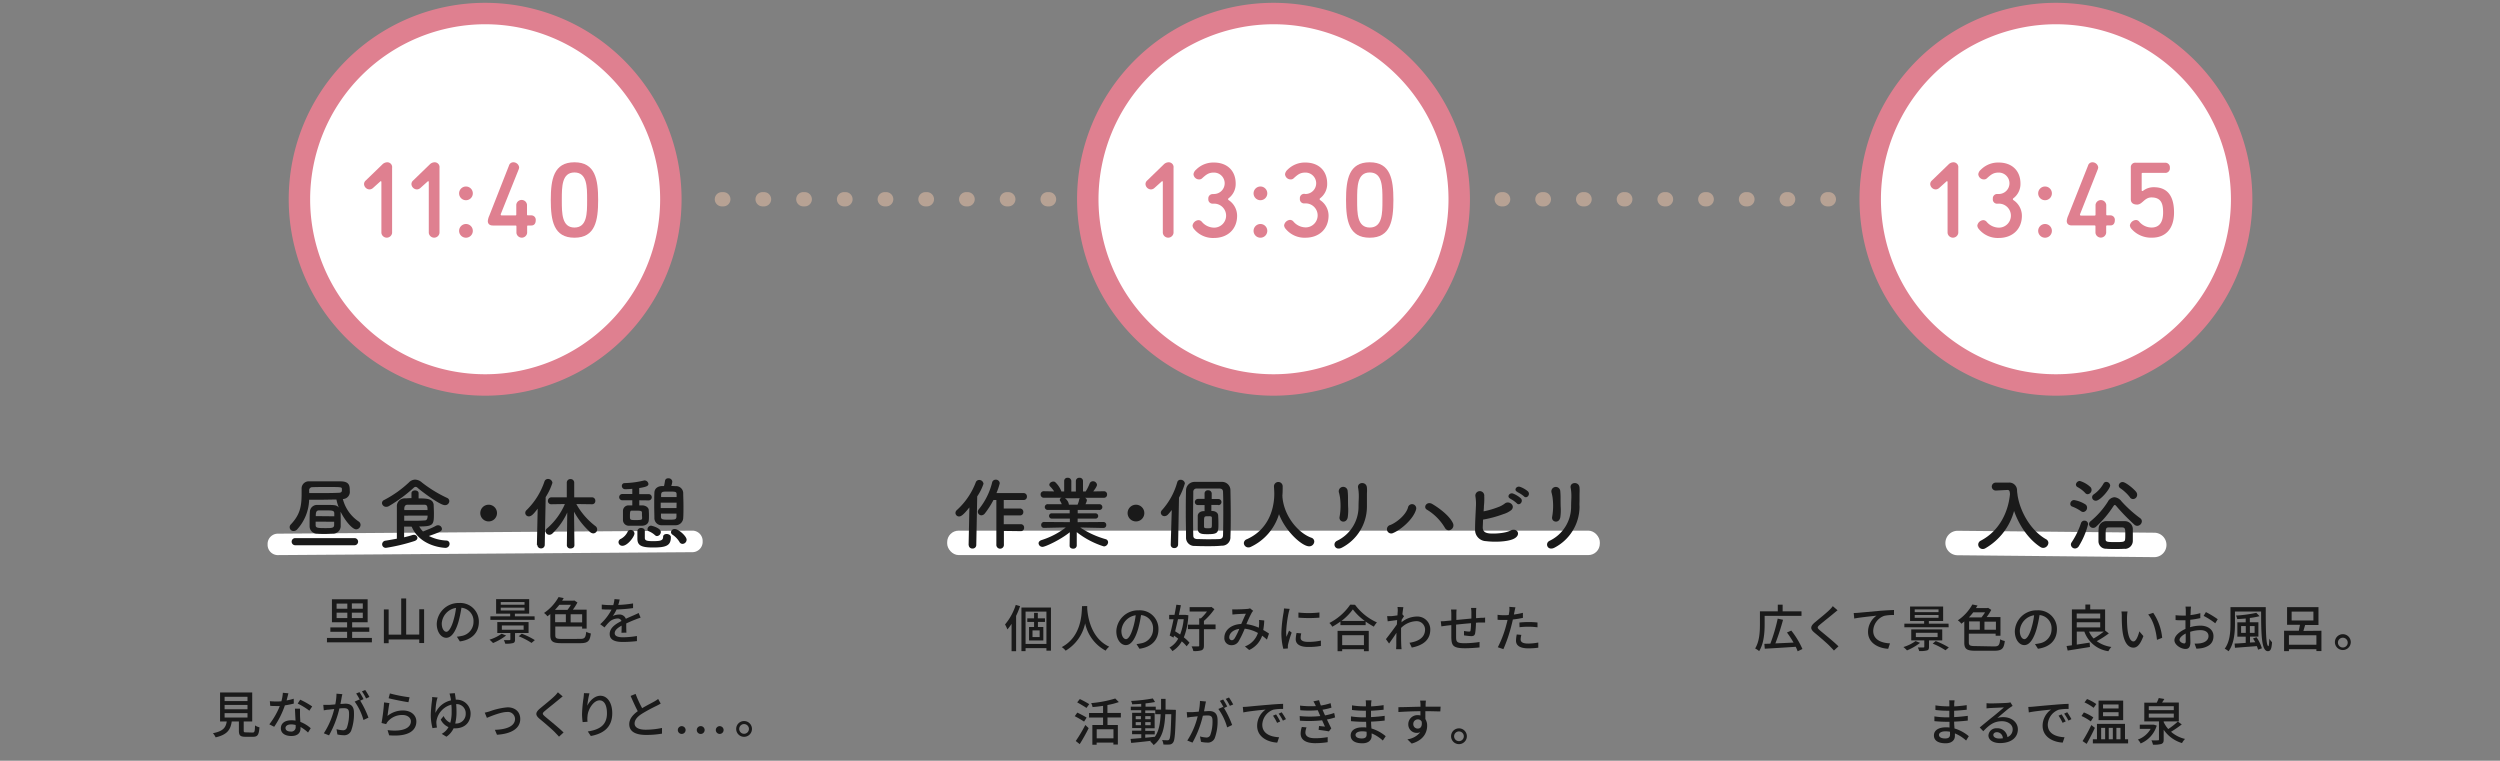 <svg xmlns="http://www.w3.org/2000/svg" viewBox="0 0 700 213"><rect x="0" y="0" width="700" height="213" fill="#808080" stroke="none"/><defs><style>.cls-1{fill:#1a1a1a;}.cls-2{fill:none;stroke:#b7a294;stroke-linecap:round;stroke-linejoin:round;stroke-width:4px;stroke-dasharray:0.4 11;}.cls-3{fill:#fff;}.cls-4{fill:#df8090;}</style></defs><g id="レイヤー_1" data-name="レイヤー 1"><path class="cls-1" d="M104.13,178.63v1.22H91.55v-1.22h5.64V176.9H92.5v-1.22h4.69v-1.44H92.94v-6.45h10v6.45H98.6v1.44h4.8v1.22H98.6v1.73Zm-9.88-8.18h3V169h-3Zm0,2.61h3v-1.52h-3Zm7.33-4.1H98.52v1.49h3.06Zm0,2.58H98.52v1.52h3.06Z"/><path class="cls-1" d="M118.75,170.59v9.46h-1.36v-1h-8.57v1.05h-1.34v-9.46h1.34v7.06h3.52V167.57h1.39v10.11h3.66v-7.09Z"/><path class="cls-1" d="M127.93,178.28a9.77,9.77,0,0,0,1.24-.2,4,4,0,0,0,3.41-4,3.71,3.71,0,0,0-3.38-3.91,33,33,0,0,1-.83,3.94c-.85,2.87-2,4.47-3.42,4.47s-2.66-1.58-2.66-3.91a6.1,6.1,0,0,1,6.27-5.83,5.2,5.2,0,0,1,5.52,5.3c0,2.93-1.89,5-5.32,5.46Zm-1-4.45a19.85,19.85,0,0,0,.76-3.62,4.71,4.71,0,0,0-4,4.34c0,1.61.73,2.35,1.29,2.35S126.28,176,126.94,173.83Z"/><path class="cls-1" d="M141.71,177.94a15.68,15.68,0,0,1-3.66,2.11,8.54,8.54,0,0,0-1-.94,11.47,11.47,0,0,0,3.4-1.67Zm8-4.37h-12.4v-1h5.54v-.75h-3.94v-4.06h9.26v4.06h-4v.75h5.51Zm-5.5,3.68v1.82c0,.6-.14.88-.6,1a7.58,7.58,0,0,1-2.15.16,4.33,4.33,0,0,0-.38-1c.67,0,1.38,0,1.56,0s.26-.07.26-.23v-1.76h-3.66v-3.06H148v3.06Zm-4-7.92h6.66v-.75h-6.66Zm0,1.59h6.66v-.78h-6.66Zm.31,5.4h6.1v-1.19h-6.1Zm5.57,1.12a20.58,20.58,0,0,1,3.67,1.79l-.93.79a20.15,20.15,0,0,0-3.59-1.87Z"/><path class="cls-1" d="M162.42,178.89c1.32,0,1.54-.33,1.73-2a4,4,0,0,0,1.29.48c-.27,2.12-.77,2.72-3,2.72h-5.19c-2.43,0-3.16-.43-3.16-2.29v-5.87c-.26.21-.53.43-.81.64a4.46,4.46,0,0,0-.95-.94,13,13,0,0,0,4.07-4.45l1.44.28c-.14.24-.3.49-.45.73h3.15l.25-.07.89.58a14.4,14.4,0,0,1-1.27,2h3.85V176H163v-.58h-7.52v2.41c0,.88.29,1.07,1.8,1.07Zm-5.81-9.54c-.37.48-.78.94-1.22,1.41h3.51a10.54,10.54,0,0,0,.95-1.41Zm-1.17,4.87h3V172h-3ZM163,172h-3.22v2.27H163Z"/><path class="cls-1" d="M174,177.17c.05-.48.06-1.28.06-2-1.19.67-1.94,1.3-1.94,2.13s.91,1.14,2.32,1.14a24.29,24.29,0,0,0,3.9-.36l0,1.43a35.18,35.18,0,0,1-3.9.24c-2.1,0-3.73-.48-3.73-2.23s1.69-2.82,3.31-3.64a1.1,1.1,0,0,0-1.14-.7,3.56,3.56,0,0,0-2.32,1,15.12,15.12,0,0,0-1.29,1.5l-1.21-.9a14.49,14.49,0,0,0,3.18-4.1h-.41c-.58,0-1.56,0-2.34-.08v-1.32a20.37,20.37,0,0,0,2.41.15h.82a8.93,8.93,0,0,0,.33-1.68l1.46.11c-.09.37-.2.91-.4,1.52a32.39,32.39,0,0,0,4.15-.42v1.31a41.72,41.72,0,0,1-4.62.38,9.8,9.8,0,0,1-1.06,1.83,4.19,4.19,0,0,1,1.78-.41,1.84,1.84,0,0,1,1.87,1.19c.87-.41,1.59-.71,2.26-1,.47-.21.88-.39,1.33-.62l.55,1.3c-.38.12-1,.34-1.41.51-.73.27-1.63.66-2.61,1.11,0,.79,0,1.91.05,2.58Z"/><path class="cls-1" d="M70.72,205.11c.55,0,.64-.23.69-2a3.63,3.63,0,0,0,1.24.54c-.16,2.13-.53,2.65-1.8,2.65h-2.1c-1.49,0-1.86-.39-1.86-1.73v-2.56h-2c-.33,2.25-1.2,3.7-4.52,4.45a4.12,4.12,0,0,0-.75-1.16c2.9-.57,3.6-1.6,3.87-3.29H61.62v-8.12h9v8.12H68.24v2.56c0,.43.1.49.66.49Zm-7.83-8.81H69.3v-1.19H62.89Zm0,2.29H69.3v-1.21H62.89Zm0,2.31H69.3v-1.22H62.89Z"/><path class="cls-1" d="M82.27,197a22.47,22.47,0,0,1-2.5.5,24.76,24.76,0,0,1-3,6l-1.36-.69a20.66,20.66,0,0,0,2.93-5.12c-.34,0-.67,0-1,0-.54,0-1.12,0-1.68-.06l-.1-1.3a17.54,17.54,0,0,0,1.78.08c.47,0,.95,0,1.45-.05a11.54,11.54,0,0,0,.41-2.38l1.55.14c-.12.48-.3,1.26-.51,2a14.46,14.46,0,0,0,2-.48ZM84,198.43c0,.6,0,1.08,0,1.64s.06,1.27.1,2.06A9.38,9.38,0,0,1,87,203.9l-.75,1.21a10.71,10.71,0,0,0-2.1-1.56v.38c0,1.19-.72,2.15-2.57,2.15-1.63,0-2.94-.69-2.94-2.15s1.19-2.25,2.93-2.25a5.76,5.76,0,0,1,1.18.1c-.06-1.11-.13-2.43-.16-3.35ZM82.78,203a4.9,4.9,0,0,0-1.29-.17c-.94,0-1.55.42-1.55,1s.49,1,1.45,1a1.22,1.22,0,0,0,1.4-1.32C82.79,203.35,82.79,203.19,82.78,203Zm3.84-4a18.16,18.16,0,0,0-3.27-2l.71-1.09a23.11,23.11,0,0,1,3.35,1.89Z"/><path class="cls-1" d="M95.86,194.36c-.07.3-.15.65-.21,1s-.2,1.1-.33,1.74c.57,0,1.08-.07,1.41-.07,1.34,0,2.38.56,2.38,2.52a13.61,13.61,0,0,1-.8,5.09,2.1,2.1,0,0,1-2.16,1.22,8.13,8.13,0,0,1-1.68-.21l-.24-1.48a7.66,7.66,0,0,0,1.73.3,1.11,1.11,0,0,0,1.15-.67,11.36,11.36,0,0,0,.62-4.09c0-1.21-.54-1.41-1.43-1.41-.28,0-.75,0-1.27.07a28.64,28.64,0,0,1-2.9,7.53l-1.46-.58a21.58,21.58,0,0,0,2.91-6.79l-1.53.17c-.37,0-1,.13-1.39.2l-.14-1.53c.48,0,.88,0,1.36,0s1.2-.07,2-.14a16.62,16.62,0,0,0,.34-3Zm5,1.83a26.83,26.83,0,0,1,2.31,4.75l-1.4.66a16.21,16.21,0,0,0-2.46-5.15l1.32-.59.23.32a14.44,14.44,0,0,0-1.14-2l.93-.38a21.11,21.11,0,0,1,1.14,1.95Zm1.64-.61a12.47,12.47,0,0,0-1.16-2l.92-.38a21.43,21.43,0,0,1,1.18,1.94Z"/><path class="cls-1" d="M108.5,200.46a6.78,6.78,0,0,1,4.35-1.53c2.29,0,3.73,1.4,3.73,3.06,0,2.54-2.15,4.35-7.62,3.9l-.44-1.46c4.33.55,6.53-.61,6.53-2.47,0-1-1-1.76-2.31-1.76A5.28,5.28,0,0,0,108.6,202a3.38,3.38,0,0,0-.47.75l-1.3-.31a53.22,53.22,0,0,0,.71-5.77l1.5.2C108.86,197.71,108.62,199.59,108.5,200.46Zm.67-6.3a40.59,40.59,0,0,0,5.51,1.08l-.32,1.38c-1.38-.19-4.47-.83-5.55-1.11Z"/><path class="cls-1" d="M127.35,194.08c.09.44.18,1.08.27,1.84a3.87,3.87,0,0,1,4.15,3.87c0,2.34-1.46,4.15-4.41,4.15H127a5.78,5.78,0,0,1-2,2.34l-1.32-.8a4.73,4.73,0,0,0,1.9-1.89,4.36,4.36,0,0,1-2.18-2.1l.82-1a3.73,3.73,0,0,0,1.86,1.89,11,11,0,0,0,.38-3.07c0-.7,0-1.4-.08-2a5.65,5.65,0,0,0-4.11,4.26,2.9,2.9,0,0,0-.09.79,11.29,11.29,0,0,0,.17,1.35l-1.25.17a14.37,14.37,0,0,1-.48-3.75,37.46,37.46,0,0,1,.37-4.22,3.71,3.71,0,0,0,0-.74l1.54.13c-.09.24-.16.51-.23.74a17.41,17.41,0,0,0-.37,3.58,6.23,6.23,0,0,1,4.32-3.51c0-.41-.1-.75-.15-1a9.27,9.27,0,0,0-.24-.92Zm3.05,5.75a2.55,2.55,0,0,0-2.67-2.68c.06.68.09,1.42.09,2.14a13,13,0,0,1-.36,3.29A2.68,2.68,0,0,0,130.4,199.83Z"/><path class="cls-1" d="M137.11,199.18a19.12,19.12,0,0,1,5-1.13c2.1,0,3.56,1.24,3.56,3.26,0,2.63-2.44,4.16-6.52,4.42l-.58-1.38c3.1-.09,5.64-.94,5.64-3.07a2,2,0,0,0-2.21-1.93c-1.7,0-4.65,1.22-5.67,1.65l-.6-1.46A14.21,14.21,0,0,0,137.11,199.18Z"/><path class="cls-1" d="M157.55,195c-.36.27-.8.65-1.08.87-.94.79-2.88,2.32-3.87,3.16-.81.69-.81.88,0,1.59,1.17,1,3.82,3.11,5.2,4.47l-1.28,1.18c-.34-.4-.73-.78-1.07-1.15-.77-.82-3-2.73-4.33-3.82s-1.22-1.83.1-2.94c1.08-.91,3.12-2.52,4.07-3.47a7.49,7.49,0,0,0,.92-1.05Z"/><path class="cls-1" d="M165.05,194.13a23.05,23.05,0,0,0-.61,3.48c.61-1.29,2-2.8,3.66-2.8,1.91,0,3.33,1.89,3.33,4.91,0,3.91-2.46,5.71-6,6.36l-.85-1.27c3.08-.48,5.37-1.62,5.37-5.09,0-2.18-.72-3.62-2.07-3.62-1.7,0-3.26,2.53-3.37,4.37a6.45,6.45,0,0,0,0,1.62l-1.37.1a17.2,17.2,0,0,1-.17-2.27,37.39,37.39,0,0,1,.42-4.52c.06-.47.1-1,.12-1.32Z"/><path class="cls-1" d="M185,197c-.35.21-.75.43-1.2.65a43.89,43.89,0,0,0-4.11,2.23c-1.25.81-2,1.69-2,2.71s1,1.73,3.13,1.73a22.79,22.79,0,0,0,4.54-.49l0,1.59a25.9,25.9,0,0,1-4.46.36c-2.71,0-4.71-.8-4.71-3,0-1.49,1-2.63,2.38-3.65-.63-1.19-1.34-2.77-2-4.27l1.4-.57a31.07,31.07,0,0,0,1.83,4c1.23-.74,2.62-1.43,3.34-1.84a8.06,8.06,0,0,0,1.14-.74Z"/><path class="cls-1" d="M189.79,204.41a1.09,1.09,0,1,1,2.18,0,1.09,1.09,0,1,1-2.18,0Zm5.31,0a1.1,1.1,0,1,1,2.2,0,1.1,1.1,0,1,1-2.2,0Zm5.33,0a1.09,1.09,0,1,1,2.18,0,1.09,1.09,0,1,1-2.18,0Z"/><path class="cls-1" d="M210.55,204.1a2.21,2.21,0,0,1-4.42,0,2.21,2.21,0,1,1,4.42,0Zm-.85,0a1.36,1.36,0,1,0-1.36,1.36A1.36,1.36,0,0,0,209.7,204.1Z"/><path class="cls-1" d="M285.62,169.72a22.82,22.82,0,0,1-1.11,2.72v9.9h-1.27v-7.66a13.21,13.21,0,0,1-1.17,1.56,9.66,9.66,0,0,0-.66-1.39,15.91,15.91,0,0,0,3-5.48Zm8.65.38v12.08H293v-.71h-5.84v.84H286V170.1ZM293,180.31v-9.06h-5.84v9.06Zm-2.38-6.17v1.42h1.51v3.77h-4v-3.77h1.41v-1.42h-1.9v-1h1.9v-1.54h1.05v1.54h2v1Zm.48,2.37h-2v1.87h2Z"/><path class="cls-1" d="M304.42,169.69c0,.2,0,.44,0,.7.13,1.88.86,8.25,6.16,10.68a4.43,4.43,0,0,0-1,1.11,11.33,11.33,0,0,1-5.74-7.64,11.77,11.77,0,0,1-5.46,7.65,4.51,4.51,0,0,0-1.09-1c5.67-3,5.58-9.6,5.68-11.47Z"/><path class="cls-1" d="M318.22,180.34a9.77,9.77,0,0,0,1.24-.2,4,4,0,0,0,3.4-4,3.71,3.71,0,0,0-3.37-3.92,32.61,32.61,0,0,1-.83,3.94c-.86,2.87-2,4.47-3.42,4.47s-2.67-1.57-2.67-3.91a6.11,6.11,0,0,1,6.28-5.83,5.2,5.2,0,0,1,5.52,5.3c0,2.94-1.89,5-5.32,5.46Zm-1-4.45a19.05,19.05,0,0,0,.77-3.62,4.71,4.71,0,0,0-4,4.34c0,1.62.72,2.35,1.29,2.35S316.57,178.06,317.22,175.89Z"/><path class="cls-1" d="M332.74,172.27a19.25,19.25,0,0,1-1.26,6.2,10.06,10.06,0,0,1,1.58,1.49l-.8,1a9.65,9.65,0,0,0-1.36-1.37,7.4,7.4,0,0,1-2.63,2.72,4.67,4.67,0,0,0-.81-1,6,6,0,0,0,2.43-2.49c-.38-.29-.76-.57-1.16-.83l-.14.54-1.08-.58c.34-1.19.73-2.85,1.09-4.56h-1.23v-1.22h1.49c.2-1,.38-2,.52-2.85l1.27.14c-.16.85-.36,1.77-.56,2.71h1.63l.24,0Zm-2.9,1.11c-.26,1.17-.54,2.34-.8,3.39.46.28.94.58,1.39.9a15.42,15.42,0,0,0,1-4.29Zm10.52,2.79H337.1v4.58c0,.72-.16,1.09-.64,1.32a6.49,6.49,0,0,1-2.33.22,4.74,4.74,0,0,0-.48-1.29c.82,0,1.59,0,1.83,0s.3-.07.3-.27v-4.58h-3.16v-1.25h3.16v-1.77h.48a13,13,0,0,0,1.7-1.91H333.1V170h5.81l.26-.07.87.63a18.07,18.07,0,0,1-2.94,3.29v1h3.26Z"/><path class="cls-1" d="M354.74,179.09A13.89,13.89,0,0,0,353.4,178a6.83,6.83,0,0,1-3.63,4l-1.19-1a6,6,0,0,0,3.64-3.77,10.2,10.2,0,0,0-3.7-1.2,28,28,0,0,1-1.7,3.53,2.23,2.23,0,0,1-2,1.09,1.93,1.93,0,0,1-2-2.08c0-2.12,1.94-3.75,4.72-3.85.46-1,.92-2.11,1.31-2.87-.56,0-2.05.08-2.68.12l-1.09.1-.06-1.44c.37,0,.81,0,1.1,0,.77,0,2.46-.07,3.08-.13a2.42,2.42,0,0,0,.81-.17l.88.71a2.6,2.6,0,0,0-.41.53,34.84,34.84,0,0,0-1.49,3.19,12.43,12.43,0,0,1,3.47,1,7.55,7.55,0,0,0,.08-.79,10.74,10.74,0,0,0,0-1.39l1.45.15a18.88,18.88,0,0,1-.28,2.67,18.59,18.59,0,0,1,1.61,1Zm-7.71-3c-1.81.22-2.84,1.3-2.84,2.36a.75.75,0,0,0,.7.81c.3,0,.51-.12.79-.49A17.42,17.42,0,0,0,347,176.08Z"/><path class="cls-1" d="M361.12,170.49c-.1.26-.24.82-.3,1.07a33.48,33.48,0,0,0-.69,5.29,10.45,10.45,0,0,0,.09,1.47c.22-.56.5-1.24.71-1.75l.74.56a29.3,29.3,0,0,0-1,3.28,2.91,2.91,0,0,0-.07.64c0,.14,0,.35,0,.52l-1.27.09a17.28,17.28,0,0,1-.54-4.54,39.29,39.29,0,0,1,.61-5.6,10.84,10.84,0,0,0,.12-1.16Zm3.23,6.86a5.47,5.47,0,0,0-.17,1.24c0,.64.47,1.14,2.17,1.14a16.11,16.11,0,0,0,3.5-.37l0,1.5a18.92,18.92,0,0,1-3.56.29c-2.38,0-3.49-.83-3.49-2.19a9.2,9.2,0,0,1,.24-1.73Zm5.09-5.86v1.45a36.07,36.07,0,0,1-5.88,0v-1.43A26.24,26.24,0,0,0,369.44,171.49Z"/><path class="cls-1" d="M379.41,169.34a15.65,15.65,0,0,0,6.13,4.94,6.26,6.26,0,0,0-.86,1.18,19.21,19.21,0,0,1-2.3-1.43v1h-7.06v-1a19.49,19.49,0,0,1-2.28,1.45,4.93,4.93,0,0,0-.81-1.05,15.68,15.68,0,0,0,5.83-5.13Zm-4.89,7.3h8.73v5.7H381.9v-.56h-6.09v.56h-1.29Zm7.62-2.78a16.13,16.13,0,0,1-3.34-3.23,15.35,15.35,0,0,1-3.19,3.23Zm-6.33,4v2.78h6.09v-2.78Z"/><path class="cls-1" d="M393.13,172.55c-.19.26-.44.66-.67,1,0,.23,0,.47-.06.7a6.94,6.94,0,0,1,4.31-1.62,3.61,3.61,0,0,1,3.77,3.64c0,2.84-1.92,4.41-5.18,5.05l-.64-1.35c2.41-.35,4.36-1.4,4.36-3.73a2.37,2.37,0,0,0-2.52-2.31,6.27,6.27,0,0,0-4.2,1.9c0,.51,0,1,0,1.45,0,1.22,0,2.23.06,3.5,0,.26.06.67.08,1h-1.53c0-.24.05-.69.05-.92,0-1.3,0-2.11.05-3.67-.65,1-1.47,2.18-2.07,3l-.88-1.23c.78-1,2.31-3,3.07-4.13l.07-1.22-2.65.36-.15-1.45c.36,0,.66,0,1.05,0s1.17-.12,1.85-.22c0-.61.07-1.06.07-1.22a6.29,6.29,0,0,0-.07-1.13l1.65.06c-.07.35-.18,1.1-.28,2Z"/><path class="cls-1" d="M413.37,170.23a8.77,8.77,0,0,0-.07,1.11c0,.59,0,1.2,0,1.75l1.33-.1c.38,0,.85,0,1.2-.08v1.39c-.22,0-.85,0-1.2,0s-.84,0-1.36.07a21.23,21.23,0,0,1-.22,2.9c-.12.66-.45.85-1.13.85a16.76,16.76,0,0,1-2-.22l0-1.23a8.84,8.84,0,0,0,1.35.17c.31,0,.45,0,.49-.34a14.62,14.62,0,0,0,.13-2c-1.34.1-2.88.26-4.18.39,0,1.37,0,2.76,0,3.33,0,1.44.1,1.88,2.38,1.88a27.75,27.75,0,0,0,4.18-.34l0,1.52c-.95.1-2.66.23-4.05.23-3.42,0-3.79-.77-3.85-3.08,0-.6,0-2,0-3.4l-1.26.14-1.53.21-.16-1.43c.43,0,1,0,1.59-.09l1.36-.12V172a11.63,11.63,0,0,0-.08-1.34h1.56a9.61,9.61,0,0,0-.07,1.27c0,.4,0,1,0,1.66l4.21-.4v-1.81a9.66,9.66,0,0,0-.1-1.15Z"/><path class="cls-1" d="M426.42,173a26.77,26.77,0,0,1-2.82.46c-.13.61-.28,1.24-.44,1.83a41.54,41.54,0,0,1-2.21,6.47l-1.56-.53a30.21,30.21,0,0,0,2.38-6.29c.13-.43.24-.89.34-1.35l-1.12,0c-.65,0-1.16,0-1.67-.06l0-1.39a12.35,12.35,0,0,0,1.72.12c.44,0,.9,0,1.4-.06.07-.41.14-.78.17-1a6.38,6.38,0,0,0,0-1.28l1.72.13c-.1.35-.22.92-.27,1.2l-.17.82a22.89,22.89,0,0,0,2.52-.48Zm-.44,4.77a5.51,5.51,0,0,0-.2,1.22c0,.64.34,1.21,2.13,1.21a15.76,15.76,0,0,0,2.81-.29l0,1.44a20.12,20.12,0,0,1-2.78.19c-2.29,0-3.46-.75-3.46-2.14a9.5,9.5,0,0,1,.21-1.75Zm-.55-3.46a25.92,25.92,0,0,1,2.62-.14c.81,0,1.66.05,2.45.13l0,1.35a19.15,19.15,0,0,0-2.38-.17,22.8,22.8,0,0,0-2.65.14Z"/><path class="cls-1" d="M303.54,202.05a29.91,29.91,0,0,0-2.61-1.52l.72-1c.81.39,2,1,2.61,1.4Zm-2.33,5.43a40.15,40.15,0,0,0,2.67-4.48l.95.88a50.8,50.8,0,0,1-2.51,4.48Zm3-9.26c-.59-.41-1.76-1.09-2.6-1.56l.74-.93a27.58,27.58,0,0,1,2.64,1.43Zm5.89,2.68V203H313v5.46h-1.25v-.53h-4.69v.6h-1.2V203h3v-2.1h-3.93v-1.26h3.93v-2c-1,.15-2,.27-2.94.34a4.74,4.74,0,0,0-.39-1.11,32,32,0,0,0,6.74-1.29l1,1a19.65,19.65,0,0,1-3.19.83v2.22h3.76v1.26Zm1.67,3.29h-4.69v2.55h4.69Z"/><path class="cls-1" d="M329.24,198.76s0,.45,0,.61c-.16,5.86-.29,7.87-.74,8.48a1.27,1.27,0,0,1-1,.61,10.93,10.93,0,0,1-1.74,0,3.56,3.56,0,0,0-.37-1.25c.65.06,1.23.06,1.49.06a.53.53,0,0,0,.51-.23c.31-.39.45-2.19.57-7.07h-1.68c-.18,3.77-.82,6.78-3.26,8.65a4.41,4.41,0,0,0-.95-1l.26-.2c-2,.24-4.08.46-5.6.6l-.17-1.12,3-.24v-1.08h-2.58v-1h2.58v-.72H317v-4.27h2.54v-.73h-2.92v-1h2.92v-.79c-.86.07-1.73.11-2.52.14a4.06,4.06,0,0,0-.31-.95,44.48,44.48,0,0,0,6.08-.7l.62,1c-.75.15-1.68.29-2.66.39v.91h2.86v.82h1.49c0-1,0-2,0-3h1.26c0,1.05,0,2.07,0,3ZM318,201.38h1.46v-.86H318Zm1.46,1.68v-.87H318v.87Zm1.21,3.51,2.68-.27c1.16-1.6,1.51-3.74,1.63-6.32h-1.51v-1.06h-2.8v.73h2.63v4.27h-2.63v.72h2.66v1h-2.66Zm1.51-5.19v-.86h-1.51v.86Zm-1.51.81v.87h1.51v-.87Z"/><path class="cls-1" d="M337.67,196.42c-.07.3-.15.66-.21,1s-.2,1.1-.33,1.74c.57,0,1.08-.07,1.41-.07,1.34,0,2.38.57,2.38,2.52a13.61,13.61,0,0,1-.8,5.09,2.1,2.1,0,0,1-2.16,1.22,8.13,8.13,0,0,1-1.68-.21L336,206.2a7.66,7.66,0,0,0,1.73.3,1.11,1.11,0,0,0,1.15-.67,11.11,11.11,0,0,0,.62-4.09c0-1.21-.53-1.41-1.43-1.41-.28,0-.75,0-1.27.08a28.58,28.58,0,0,1-2.9,7.52l-1.46-.58a21.58,21.58,0,0,0,2.91-6.79l-1.53.17c-.37,0-1,.13-1.39.2l-.14-1.53c.48,0,.88,0,1.36,0s1.2-.07,2-.14a16.62,16.62,0,0,0,.34-3Zm5.05,1.83A26.83,26.83,0,0,1,345,203l-1.4.67a16.16,16.16,0,0,0-2.46-5.16l1.32-.58.23.31a15.49,15.49,0,0,0-1.13-2l.92-.38a21.11,21.11,0,0,1,1.14,1.95Zm1.64-.61a11.94,11.94,0,0,0-1.16-1.95l.92-.39a20.25,20.25,0,0,1,1.18,1.95Z"/><path class="cls-1" d="M349.3,197.87c1-.1,3.53-.34,6.11-.55,1.49-.13,2.91-.22,3.86-.24v1.43a13.11,13.11,0,0,0-2.74.2,4.64,4.64,0,0,0-3.09,4.21c0,2.56,2.39,3.4,4.7,3.51l-.51,1.5c-2.75-.14-5.63-1.61-5.63-4.7a5.54,5.54,0,0,1,2.37-4.55c-1.22.12-4.67.46-6.24.8l-.14-1.54C348.53,197.93,349,197.9,349.3,197.87Zm9.16,4.14-.88.39a13.12,13.12,0,0,0-1.14-2l.86-.37A20.26,20.26,0,0,1,358.46,202Zm1.61-.65-.86.42a13.32,13.32,0,0,0-1.19-1.95l.85-.39A20.41,20.41,0,0,1,360.07,201.36Z"/><path class="cls-1" d="M373.83,200.87a14.72,14.72,0,0,1-2.29.59c.4.82.82,1.72,1.22,2.48l-.67.85c-.74-.15-2-.32-2.88-.43l.12-1.08,1.66.17c-.25-.53-.52-1.16-.8-1.77a33.33,33.33,0,0,1-6.22.11l-.06-1.29a28.41,28.41,0,0,0,5.77,0l-.38-.89c-.11-.25-.23-.51-.33-.75a26.8,26.8,0,0,1-4.89,0l-.08-1.29a26.42,26.42,0,0,0,4.45.14l-.12-.24a7.7,7.7,0,0,0-.58-1.09l1.59-.33a13.85,13.85,0,0,0,.5,1.5,16.78,16.78,0,0,0,2.73-.66l.24,1.25a17.32,17.32,0,0,1-2.51.58l.26.59c.11.26.27.61.45,1a15.69,15.69,0,0,0,2.56-.68Zm-8,2.8a4.73,4.73,0,0,0-.32,1.4c0,1,.75,1.63,2.68,1.63a18.65,18.65,0,0,0,3.56-.31l0,1.42a21.8,21.8,0,0,1-3.47.28c-2.57,0-4.1-.88-4.1-2.72a6.53,6.53,0,0,1,.33-1.82Z"/><path class="cls-1" d="M387.19,207.35a10.6,10.6,0,0,0-3.13-2c0,.28,0,.52,0,.72,0,1.07-.77,2.05-2.6,2.05-2.12,0-3.27-.79-3.27-2.2s1.26-2.27,3.36-2.27c.35,0,.69,0,1,.06,0-.53,0-1.09-.05-1.61h-.77c-.89,0-2.48-.07-3.46-.18l0-1.33a23.8,23.8,0,0,0,3.45.27h.73V199h-.7a26.84,26.84,0,0,1-3.19-.21v-1.29a20.88,20.88,0,0,0,3.18.27h.72V197a8.5,8.5,0,0,0-.06-.9H384c0,.26-.07.57-.09,1,0,.15,0,.41,0,.69,1.17-.06,2.27-.17,3.5-.35v1.29c-1,.09-2.19.22-3.53.28v1.78c1.39-.07,2.63-.19,3.83-.36v1.33c-1.3.15-2.46.24-3.81.3,0,.63.06,1.3.1,1.91a11.07,11.07,0,0,1,4,2.17Zm-4.55-2.46a6.49,6.49,0,0,0-1.26-.12c-1.19,0-1.83.46-1.83,1s.53,1,1.73,1c.8,0,1.38-.22,1.38-1.13C382.66,205.48,382.66,205.21,382.64,204.89Z"/><path class="cls-1" d="M403.29,199.2c-.83,0-2.15-.07-4.19-.07,0,.75,0,1.57,0,2.2a3.41,3.41,0,0,1,.5,1.87c0,1.87-1,4.07-4.33,5l-1.2-1.19a5.54,5.54,0,0,0,3.61-2,2.32,2.32,0,0,1-1,.2,2.36,2.36,0,0,1-2.36-2.45,2.54,2.54,0,0,1,2.62-2.52,2.78,2.78,0,0,1,.78.09v-1.19c-2.13,0-4.43.12-6.17.23l0-1.36c1.58,0,4.19-.1,6.19-.13,0-.3,0-.55,0-.71a9.65,9.65,0,0,0-.11-1h1.61c0,.19-.07.83-.07,1s0,.41,0,.7h4.2ZM397,204c.72,0,1.26-.58,1.08-1.92a1.16,1.16,0,0,0-1.09-.65,1.26,1.26,0,0,0-1.27,1.32A1.23,1.23,0,0,0,397,204Z"/><path class="cls-1" d="M410.72,206.16a2.21,2.21,0,1,1-2.21-2.22A2.2,2.2,0,0,1,410.72,206.16Zm-.85,0a1.36,1.36,0,1,0-1.36,1.36A1.36,1.36,0,0,0,409.87,206.16Z"/><path class="cls-1" d="M494.1,174.82c0,2.19-.21,5.42-1.54,7.49a5.88,5.88,0,0,0-1.12-.74c1.23-2,1.34-4.76,1.34-6.75v-3.64h5v-1.87h1.36v1.87h5.28v1.26H494.1Zm9.24,7.54a10.11,10.11,0,0,0-.54-1.26c-3.13.22-6.42.41-8.66.54l-.12-1.36,1.68-.06a48.39,48.39,0,0,0,2.06-7l1.49.32a68.44,68.44,0,0,1-2.14,6.61c1.56-.07,3.33-.14,5.08-.23a27.92,27.92,0,0,0-1.84-2.82l1.21-.54a23.41,23.41,0,0,1,3.12,5.16Z"/><path class="cls-1" d="M514.52,170.88c-.36.27-.8.65-1.08.87-.93.79-2.88,2.32-3.87,3.16-.81.69-.81.88,0,1.59,1.18,1,3.83,3.11,5.2,4.48l-1.27,1.17c-.34-.4-.74-.78-1.08-1.15-.77-.82-3-2.73-4.33-3.82s-1.21-1.83.1-2.94c1.08-.91,3.12-2.52,4.07-3.47a7.49,7.49,0,0,0,.92-1.05Z"/><path class="cls-1" d="M520.34,171.58l6.11-.56c1.5-.11,2.91-.19,3.87-.22v1.41a12.29,12.29,0,0,0-2.72.22,4.61,4.61,0,0,0-3.1,4.21c0,2.55,2.38,3.4,4.7,3.5l-.51,1.52c-2.75-.15-5.64-1.62-5.64-4.72a5.58,5.58,0,0,1,2.38-4.56c-1.23.15-4.68.49-6.24.81l-.15-1.54C519.59,171.63,520.07,171.61,520.34,171.58Z"/><path class="cls-1" d="M537.62,180a15.68,15.68,0,0,1-3.66,2.11,9.48,9.48,0,0,0-1-.94,11.6,11.6,0,0,0,3.4-1.67Zm8-4.37h-12.4v-1h5.54v-.75h-3.94v-4.05h9.26v4.05h-4v.75h5.51Zm-5.5,3.69v1.81c0,.6-.14.88-.61,1a7.54,7.54,0,0,1-2.14.16,4.8,4.8,0,0,0-.38-1c.66,0,1.37,0,1.56,0s.25-.07.25-.23v-1.75h-3.65v-3.07h8.68v3.07Zm-4-7.93h6.67v-.75h-6.67Zm0,1.59h6.67v-.78h-6.67Zm.32,5.4h6.09v-1.19h-6.09ZM542,179.5a21.28,21.28,0,0,1,3.67,1.79l-.94.79a20,20,0,0,0-3.58-1.87Z"/><path class="cls-1" d="M558.33,181c1.31,0,1.54-.33,1.72-2a4.14,4.14,0,0,0,1.3.48c-.27,2.12-.77,2.73-3,2.73h-5.19c-2.42,0-3.16-.44-3.16-2.3V174c-.25.21-.52.43-.81.64a4,4,0,0,0-1-.94,12.84,12.84,0,0,0,4.07-4.45l1.45.29c-.14.24-.3.48-.45.72h3.14l.26-.07.89.58a13.63,13.63,0,0,1-1.28,2h3.86v5.24h-1.35v-.59h-7.51v2.41c0,.88.28,1.07,1.8,1.07Zm-5.82-9.54a17.56,17.56,0,0,1-1.22,1.41h3.52a10.54,10.54,0,0,0,1-1.41Zm-1.16,4.87h3V174h-3Zm7.51-2.26h-3.21v2.26h3.21Z"/><path class="cls-1" d="M569.79,180.34a9.66,9.66,0,0,0,1.25-.2,4,4,0,0,0,3.4-4,3.72,3.72,0,0,0-3.37-3.92,32.69,32.69,0,0,1-.84,3.94c-.85,2.87-2,4.47-3.42,4.47s-2.66-1.57-2.66-3.91a6.1,6.1,0,0,1,6.28-5.83,5.2,5.2,0,0,1,5.51,5.3c0,2.94-1.88,5-5.31,5.46Zm-1-4.45a19.85,19.85,0,0,0,.76-3.62,4.7,4.7,0,0,0-4,4.34c0,1.62.72,2.35,1.28,2.35S568.15,178.06,568.8,175.89Z"/><path class="cls-1" d="M590.48,177.35a26.39,26.39,0,0,1-3.39,2.18,9.2,9.2,0,0,0,4.1,1.62,4.93,4.93,0,0,0-.84,1.19,8.34,8.34,0,0,1-6.73-5.5H581.5v3.65l3.6-.56.09,1.23-6.24,1-.31-1.27,1.49-.21V170.63h3.77v-1.36h1.36v1.36h4.17v5.92Zm-9-5.56v1.38h6.58v-1.38Zm0,3.88h6.58v-1.43H581.5Zm3.45,1.17a6.71,6.71,0,0,0,1.29,1.94,24.17,24.17,0,0,0,2.85-1.94Z"/><path class="cls-1" d="M595.57,172.75a29.61,29.61,0,0,0,.1,3.17c.21,2.21.78,3.68,1.71,3.68.71,0,1.32-1.53,1.63-2.82l1.14,1.32c-.89,2.41-1.76,3.24-2.8,3.24-1.41,0-2.72-1.36-3.1-5.06a37.45,37.45,0,0,1-.15-3.75,7.48,7.48,0,0,0-.1-1.32l1.71,0A11.46,11.46,0,0,0,595.57,172.75Zm9.84,5.84-1.46.57c-.23-2.41-1-5.43-2.46-7.1l1.41-.47A14.92,14.92,0,0,1,605.41,178.59Z"/><path class="cls-1" d="M613.19,175.62a10.73,10.73,0,0,1,2.92-.44c2.09,0,3.66,1.12,3.66,2.92s-1,2.83-3,3.33a10.09,10.09,0,0,1-1.78.2l-.51-1.42a9.31,9.31,0,0,0,1.69-.1c1.18-.21,2.21-.84,2.21-2s-1-1.67-2.25-1.67a9.39,9.39,0,0,0-2.88.47c0,1.16.06,2.34.06,2.89,0,1.49-.55,1.91-1.38,1.91-1.21,0-3.09-1.1-3.09-2.46,0-1.19,1.44-2.43,3.09-3.15v-.88c0-.49,0-1,0-1.54-.34,0-.65,0-.92,0-.63,0-1.29,0-1.85-.07l0-1.36a13.73,13.73,0,0,0,1.86.11l1,0c0-.63,0-1.15,0-1.4a9.65,9.65,0,0,0-.08-1.11h1.53c0,.27-.07.74-.08,1.08s0,.8-.06,1.29a16.26,16.26,0,0,0,2.76-.54l0,1.39a25.47,25.47,0,0,1-2.82.47c0,.57,0,1.12,0,1.61ZM612,179.54c0-.44,0-1.24,0-2.15-1,.49-1.73,1.2-1.73,1.77s.82,1,1.31,1C611.8,180.2,612,180,612,179.54Zm5.65-8.16a26,26,0,0,1,3.31,2l-.69,1.14a19.77,19.77,0,0,0-3.25-2.07Z"/><path class="cls-1" d="M634.41,170c0,5.37,0,10.91.74,10.91.15,0,.24-.89.25-2.09a5.68,5.68,0,0,0,.77,1c-.11,1.76-.37,2.51-1.16,2.51-1.86,0-1.87-5-1.9-11.11h-7.32v3.46c0,2.32-.22,5.57-1.8,7.68a4.46,4.46,0,0,0-1.07-.72c1.48-2,1.61-4.82,1.61-7V170Zm-2.59,8.42a11,11,0,0,1,1.51,3.1l-1.07.39a8.26,8.26,0,0,0-.34-1l-6.13.47-.1-1.19c.85,0,1.93-.1,3.11-.18v-1.75h-2.34v-4h2.34v-1.08c-.81.08-1.62.13-2.38.17a3.77,3.77,0,0,0-.33-1,35,35,0,0,0,5.68-.76l.9.94a19.56,19.56,0,0,1-2.72.5v1.21h2.4v4H630v1.67l1.47-.08c-.2-.37-.41-.74-.62-1.06Zm-3-1.22v-1.9h-1.31v1.9Zm1.15-1.9v1.9h1.32v-1.9Z"/><path class="cls-1" d="M650,176.61v5.68h-1.41v-.52H640.9v.55h-1.36v-5.71h4.13c.11-.51.24-1.11.32-1.66h-3.61V170h8.79V175h-3.73c-.16.57-.33,1.15-.49,1.66Zm-1.41,3.91v-2.65H640.9v2.65Zm-6.93-6.79h6.09v-2.49h-6.09Z"/><path class="cls-1" d="M658.21,179.94a2.22,2.22,0,0,1-4.43,0,2.22,2.22,0,1,1,4.43,0Zm-.85,0A1.37,1.37,0,1,0,656,181.3,1.36,1.36,0,0,0,657.36,179.94Z"/><path class="cls-1" d="M550.51,207.35a10.66,10.66,0,0,0-3.14-2c0,.28,0,.52,0,.72,0,1.07-.77,2.05-2.6,2.05-2.12,0-3.27-.79-3.27-2.2s1.26-2.27,3.36-2.27c.35,0,.69,0,1,.06,0-.53,0-1.09,0-1.61h-.77c-.89,0-2.48-.07-3.46-.18l0-1.33a23.91,23.91,0,0,0,3.45.27h.73V199h-.7a27,27,0,0,1-3.19-.21v-1.29a20.88,20.88,0,0,0,3.18.27h.72V197c0-.26,0-.67-.05-.9h1.5c0,.26-.07.57-.09,1,0,.15,0,.41,0,.69,1.18-.06,2.27-.17,3.5-.35v1.29c-1,.09-2.19.22-3.52.28v1.78c1.38-.07,2.62-.19,3.82-.36l0,1.33c-1.31.15-2.47.24-3.82.3,0,.63.06,1.3.1,1.91a11,11,0,0,1,4,2.17ZM546,204.89a6.67,6.67,0,0,0-1.27-.12c-1.19,0-1.82.46-1.82,1s.52,1,1.73,1c.79,0,1.37-.22,1.37-1.13C546,205.48,546,205.21,546,204.89Z"/><path class="cls-1" d="M563.53,197.64l-.87.58c-.72.51-2.42,2-3.41,2.82a5.28,5.28,0,0,1,1.65-.24c2.36,0,4.1,1.45,4.1,3.41,0,2.25-1.8,3.85-5,3.85-1.94,0-3.24-.88-3.24-2.14a2.17,2.17,0,0,1,2.32-2,2.8,2.8,0,0,1,3,2.47,2.3,2.3,0,0,0,1.47-2.2c0-1.32-1.33-2.25-3-2.25-2.24,0-3.57,1.05-5.23,2.8l-1-1.05c1.09-.89,2.85-2.36,3.67-3s2.4-2,3.11-2.61l-3.87.17-1,.1,0-1.46a10.86,10.86,0,0,0,1.12.07c.74,0,3.91-.09,4.68-.16a4.24,4.24,0,0,0,.89-.14Zm-2.74,9.09a1.69,1.69,0,0,0-1.66-1.72c-.58,0-1,.34-1,.78,0,.61.72,1,1.67,1A7.74,7.74,0,0,0,560.79,206.73Z"/><path class="cls-1" d="M569.25,197.87c1-.1,3.53-.34,6.11-.55,1.49-.13,2.9-.22,3.85-.24l0,1.43a13.11,13.11,0,0,0-2.74.2,4.63,4.63,0,0,0-3.09,4.21c0,2.56,2.38,3.4,4.69,3.51l-.51,1.5c-2.75-.14-5.63-1.61-5.63-4.7a5.56,5.56,0,0,1,2.37-4.55c-1.22.12-4.66.46-6.23.8l-.15-1.54C568.48,197.93,569,197.9,569.25,197.87ZM578.4,202l-.88.39a12.28,12.28,0,0,0-1.13-2l.85-.37A18.41,18.41,0,0,1,578.4,202Zm1.62-.65-.86.42a12.55,12.55,0,0,0-1.2-1.95l.86-.39A20.41,20.41,0,0,1,580,201.36Z"/><path class="cls-1" d="M585.42,202a13.12,13.12,0,0,0-2.61-1.52l.68-1a13,13,0,0,1,2.64,1.39Zm1.15,1.8c-.68,1.47-1.55,3.16-2.31,4.49l-1.14-.79a39.87,39.87,0,0,0,2.45-4.49Zm-.36-5.61a12.53,12.53,0,0,0-2.55-1.52l.71-.94a11.66,11.66,0,0,1,2.59,1.41Zm9.66,8.81v1.15H586V207h1.15v-4.32H595V207Zm-1.38-5.37H587.6v-5.47h6.89ZM588.32,207h1.12v-3.2h-1.12Zm4.88-9.75h-4.35v1.12h4.35Zm0,2.16h-4.35v1.13h4.35Zm-2.75,4.39V207h1.14v-3.2Zm2.14,0V207h1.14v-3.2Z"/><path class="cls-1" d="M603.89,203.17a7.87,7.87,0,0,1-4.51,5,4.21,4.21,0,0,0-.78-1.09,6.79,6.79,0,0,0,3.59-3h-3.05v-1.18h3.69l.22,0Zm7-.33a33.89,33.89,0,0,1-3,2.06,9,9,0,0,0,3.92,2,5.26,5.26,0,0,0-.85,1.16,9.49,9.49,0,0,1-5.13-3.73v2.75c0,.71-.14,1-.65,1.23a7.61,7.61,0,0,1-2.35.2,5.09,5.09,0,0,0-.43-1.22,17.06,17.06,0,0,0,1.81,0c.24,0,.3-.06.3-.25V202H600.4v-5.26h3.49a9.17,9.17,0,0,0,.56-1.29l1.57.26c-.22.35-.43.71-.64,1h4.69V202h-4.24v.19a8.36,8.36,0,0,0,1.28,1.94,20.27,20.27,0,0,0,2.69-2.1Zm-9.23-4h7v-1.11h-7Zm0,2.08h7v-1.12h-7Z"/><line class="cls-2" x1="293.73" y1="55.79" x2="195.77" y2="55.79"/><line class="cls-2" x1="512.08" y1="55.79" x2="414.12" y2="55.79"/><circle class="cls-3" cx="135.84" cy="55.79" r="52"/><path class="cls-4" d="M135.84,6.79a49,49,0,1,1-49,49,49.06,49.06,0,0,1,49-49m0-6a55,55,0,1,0,55,55,55,55,0,0,0-55-55Z"/><path class="cls-4" d="M107,46.1a2,2,0,0,1,1.41-.66A1.36,1.36,0,0,1,109.79,47V65.21a1.51,1.51,0,0,1-3,0V51s0-.27-.15-.27a.26.26,0,0,0-.18.09l-2,1.8a1.55,1.55,0,0,1-1,.42,1.59,1.59,0,0,1-1.53-1.5,1.35,1.35,0,0,1,.48-1Z"/><path class="cls-4" d="M120.27,46.1a2,2,0,0,1,1.41-.66A1.36,1.36,0,0,1,123.06,47V65.21a1.51,1.51,0,0,1-3,0V51s0-.27-.15-.27a.26.26,0,0,0-.18.09l-2,1.8a1.55,1.55,0,0,1-1,.42,1.59,1.59,0,0,1-1.53-1.5,1.35,1.35,0,0,1,.48-1Z"/><path class="cls-4" d="M130.47,52.22a1.92,1.92,0,1,1-1.92,1.92A1.93,1.93,0,0,1,130.47,52.22Zm0,10.5a1.92,1.92,0,1,1-1.92,1.92A1.93,1.93,0,0,1,130.47,62.72Z"/><path class="cls-4" d="M142.51,46.37a1.25,1.25,0,0,1,1.2-.93,1.63,1.63,0,0,1,1.65,1.41,1.9,1.9,0,0,1-.15.63l-5,12.48a.36.36,0,0,0,0,.15c0,.15.15.21.27.21h3.81c.21,0,.27-.09.27-.3v-2.7a1.51,1.51,0,0,1,3,0V60c0,.21.06.3.27.3h.9A1.24,1.24,0,0,1,150,61.73c0,.72-.33,1.41-1.23,1.41h-.9c-.21,0-.27.09-.27.27v1.8a1.51,1.51,0,0,1-3,0v-1.8c0-.18-.06-.27-.27-.27H138c-1,0-1.41-.54-1.41-1.26a4.76,4.76,0,0,1,.42-1.5Z"/><path class="cls-4" d="M160.85,66.56c-5.82,0-6.63-4.77-6.63-10.56s.81-10.56,6.63-10.56,6.63,4.77,6.63,10.56S166.67,66.56,160.85,66.56Zm-3.54-10.38c0,3.51,0,7.53,3.54,7.53s3.54-4,3.54-7.53v-.36c0-3.51,0-7.53-3.54-7.53s-3.54,4-3.54,7.53Z"/><circle class="cls-3" cx="356.58" cy="55.79" r="52"/><path class="cls-4" d="M356.58,6.79a49,49,0,1,1-49,49,49.07,49.07,0,0,1,49-49m0-6a55,55,0,1,0,55,55,55,55,0,0,0-55-55Z"/><path class="cls-4" d="M325.79,46.1a2,2,0,0,1,1.41-.66A1.36,1.36,0,0,1,328.59,47V65.21a1.51,1.51,0,0,1-3,0V51s0-.27-.15-.27a.24.24,0,0,0-.18.09l-2,1.8a1.51,1.51,0,0,1-1,.42,1.58,1.58,0,0,1-1.52-1.5,1.34,1.34,0,0,1,.47-1Z"/><path class="cls-4" d="M339.91,54.32a3,3,0,0,0,0-6c-1.5,0-2.16.57-3.24,1.53a1.18,1.18,0,0,1-.93.39,1.57,1.57,0,0,1-1.56-1.47,2,2,0,0,1,.72-1.26,6.8,6.8,0,0,1,5-2c3.66,0,6.09,2.25,6.09,5.88a5,5,0,0,1-2,4.14.3.3,0,0,0,0,.48,5.26,5.26,0,0,1,2.4,4.41c0,3.72-2.61,6.21-6.48,6.21a6.83,6.83,0,0,1-5.55-2.46,1.69,1.69,0,0,1-.45-1,1.82,1.82,0,0,1,1.62-1.53,1.24,1.24,0,0,1,1,.48,4.56,4.56,0,0,0,3.42,1.62,3.36,3.36,0,1,0,0-6.72h-.3a1.19,1.19,0,0,1-1.32-1.32,1.21,1.21,0,0,1,1.32-1.35Z"/><path class="cls-4" d="M352.88,52.22A1.92,1.92,0,1,1,351,54.14,1.93,1.93,0,0,1,352.88,52.22Zm0,10.5A1.92,1.92,0,1,1,351,64.64,1.93,1.93,0,0,1,352.88,62.72Z"/><path class="cls-4" d="M365.53,54.32a3,3,0,0,0,0-6c-1.49,0-2.15.57-3.23,1.53a1.18,1.18,0,0,1-.93.39,1.57,1.57,0,0,1-1.56-1.47,2.07,2.07,0,0,1,.71-1.26,6.83,6.83,0,0,1,5-2c3.66,0,6.09,2.25,6.09,5.88a5,5,0,0,1-2,4.14.32.32,0,0,0,0,.48A5.24,5.24,0,0,1,372,60.35c0,3.72-2.61,6.21-6.49,6.21A6.82,6.82,0,0,1,360,64.1a1.69,1.69,0,0,1-.45-1,1.82,1.82,0,0,1,1.62-1.53,1.24,1.24,0,0,1,1,.48,4.56,4.56,0,0,0,3.41,1.62,3.36,3.36,0,1,0,0-6.72h-.29a1.18,1.18,0,0,1-1.32-1.32,1.2,1.2,0,0,1,1.32-1.35Z"/><path class="cls-4" d="M383.52,66.56c-5.82,0-6.63-4.77-6.63-10.56s.81-10.56,6.63-10.56,6.63,4.77,6.63,10.56S389.34,66.56,383.52,66.56ZM380,56.18c0,3.51,0,7.53,3.54,7.53s3.54-4,3.54-7.53v-.36c0-3.51,0-7.53-3.54-7.53s-3.54,4-3.54,7.53Z"/><circle class="cls-3" cx="575.66" cy="55.79" r="52"/><path class="cls-4" d="M575.66,6.79a49,49,0,1,1-49,49,49.06,49.06,0,0,1,49-49m0-6a55,55,0,1,0,55,55,55,55,0,0,0-55-55Z"/><path class="cls-4" d="M545.53,46.1a2,2,0,0,1,1.41-.66A1.36,1.36,0,0,1,548.32,47V65.21a1.51,1.51,0,0,1-3,0V51s0-.27-.15-.27a.26.26,0,0,0-.18.09l-2,1.8a1.55,1.55,0,0,1-1,.42,1.59,1.59,0,0,1-1.53-1.5,1.35,1.35,0,0,1,.48-1Z"/><path class="cls-4" d="M559.65,54.32a3,3,0,0,0,0-6c-1.5,0-2.16.57-3.24,1.53a1.18,1.18,0,0,1-.93.39,1.57,1.57,0,0,1-1.56-1.47,2,2,0,0,1,.72-1.26,6.8,6.8,0,0,1,5-2c3.66,0,6.09,2.25,6.09,5.88a5,5,0,0,1-2,4.14.3.3,0,0,0,0,.48,5.26,5.26,0,0,1,2.4,4.41c0,3.72-2.61,6.21-6.48,6.21a6.83,6.83,0,0,1-5.55-2.46,1.69,1.69,0,0,1-.45-1,1.82,1.82,0,0,1,1.62-1.53,1.24,1.24,0,0,1,1,.48,4.56,4.56,0,0,0,3.42,1.62,3.36,3.36,0,1,0,0-6.72h-.3A1.19,1.19,0,0,1,558,55.67a1.21,1.21,0,0,1,1.32-1.35Z"/><path class="cls-4" d="M572.61,52.22a1.92,1.92,0,1,1-1.92,1.92A1.93,1.93,0,0,1,572.61,52.22Zm0,10.5a1.92,1.92,0,1,1-1.92,1.92A1.93,1.93,0,0,1,572.61,62.72Z"/><path class="cls-4" d="M584.65,46.37a1.25,1.25,0,0,1,1.2-.93,1.63,1.63,0,0,1,1.65,1.41,1.9,1.9,0,0,1-.15.63L582.4,60a.36.36,0,0,0,0,.15c0,.15.15.21.27.21h3.81c.21,0,.27-.09.27-.3v-2.7a1.51,1.51,0,0,1,3,0V60c0,.21.06.3.27.3h.9a1.24,1.24,0,0,1,1.23,1.41c0,.72-.33,1.41-1.23,1.41H590c-.21,0-.27.09-.27.27v1.8a1.51,1.51,0,0,1-3,0v-1.8c0-.18-.06-.27-.27-.27h-6.36c-1,0-1.41-.54-1.41-1.26a4.76,4.76,0,0,1,.42-1.5Z"/><path class="cls-4" d="M605.67,59.51c0-2.31-.42-4.23-3.27-4.23-1.95,0-2.55,2-4,2-1,0-1.77-.42-1.77-1.47V46.91A1.24,1.24,0,0,1,598,45.56h8.25A1.28,1.28,0,0,1,607.56,47a1.26,1.26,0,0,1-1.35,1.41h-6.27c-.21,0-.27.06-.27.27v4.59a.19.19,0,0,0,.21.21.26.26,0,0,0,.18-.06,4.83,4.83,0,0,1,3-1c4.23,0,5.67,3,5.67,7.08,0,4.77-2.55,7.05-6.18,7.05a7.3,7.3,0,0,1-5.73-2.46,1.69,1.69,0,0,1-.45-1A1.82,1.82,0,0,1,598,61.61a1.14,1.14,0,0,1,1,.48,4.56,4.56,0,0,0,3.42,1.62C604.26,63.71,605.67,62.66,605.67,59.51Z"/><path class="cls-3" d="M194,154.61l-116.33.82a2.88,2.88,0,0,1-2.74-3h0a2.88,2.88,0,0,1,2.74-3L194,148.58a2.89,2.89,0,0,1,2.74,3h0A2.89,2.89,0,0,1,194,154.61Z"/><rect class="cls-3" x="265.21" y="148.58" width="182.74" height="6.84" rx="3.21"/><path class="cls-3" d="M603.19,156l-55.06-.53a3.42,3.42,0,0,1-3.42-3.42h0a3.43,3.43,0,0,1,3.42-3.43l55.06.54a3.42,3.42,0,0,1,3.42,3.42h0A3.42,3.42,0,0,1,603.19,156Z"/><path class="cls-1" d="M95.4,145.87c0,.55,0,1.08,0,1.51a2.15,2.15,0,0,1-2.11,2.05c-.73,0-1.5.07-2.25.07s-1.49,0-2.2-.07a2.07,2.07,0,0,1-2.15-2c0-.4,0-.81,0-1.23,0-1,0-2.07.07-2.89a2,2,0,0,1,2.09-1.93c.68,0,1.41,0,2.14,0,2.85,0,3.21,0,3.87.73a12.51,12.51,0,0,1-.66-2.24c-1.65,0-3.24.06-5.13.06-.77,0-1.61,0-2.51,0a12.88,12.88,0,0,1-3.36,8.3,1.34,1.34,0,0,1-1,.46,1.08,1.08,0,0,1-.75-1.87c2.53-2.69,3-4.93,3-8.61,0-.44,0-.9,0-1.36v0a2,2,0,0,1,2.2-2.07c1.39,0,2.86,0,4.38,0s3,0,4.44,0c2.4.06,2.47,1.29,2.47,2.68A2,2,0,0,1,96,139.73,10.79,10.79,0,0,0,100.4,146a1.12,1.12,0,0,1,.55.94,1.27,1.27,0,0,1-1.19,1.28c-1.15,0-3.17-2.47-4.4-4.95C95.38,144,95.4,145,95.4,145.87Zm-12.74,6.8a1,1,0,1,1,0-2H99.27a1,1,0,0,1,1,1,1,1,0,0,1-1,1Zm3.92-14.61c1.14,0,2.18,0,3.14,0,1.94,0,3.61,0,5.24-.09.53,0,.75-.29.77-.55v-.51c0-.55-.24-.55-4.27-.55-1.36,0-2.66,0-4,.05a.86.86,0,0,0-.9.92Zm1.8,8c0,.37,0,.7,0,1,0,.77.66.81,2.67.81,1.8,0,2.46,0,2.51-.83,0-.27,0-.6,0-.95Zm5.22-1.5c0-.28,0-.55,0-.77,0-.88-.56-.88-2.6-.88-.62,0-1.19,0-1.67,0-.86,0-.91.7-.91,1.6Z"/><path class="cls-1" d="M124.53,141.44c-1.34,0-6.53-3.89-7.59-4.84a.93.93,0,0,0-.57-.28.91.91,0,0,0-.58.3,42.2,42.2,0,0,1-6.9,5.09,1.42,1.42,0,0,1-.73.2,1.16,1.16,0,0,1-1.21-1.06,1,1,0,0,1,.66-.88,30.78,30.78,0,0,0,6.86-4.86,2.5,2.5,0,0,1,1.76-.82,3,3,0,0,1,1.92.82,36.29,36.29,0,0,0,7,4.29,1,1,0,0,1,.66.92A1.18,1.18,0,0,1,124.53,141.44Zm-11.38,6v3c.86-.2,1.65-.4,2.31-.62a1.75,1.75,0,0,1,.42-.07.94.94,0,0,1,1,.86c0,.33-.27.71-.88.9a51.71,51.71,0,0,1-7.82,1.87,1,1,0,0,1-1.18-1,1.06,1.06,0,0,1,1-1c1-.16,2.11-.36,3.12-.55,0-3,0-6.87,0-8.94a2.19,2.19,0,0,1,2.28-2.35c.64,0,1.24-.07,1.81-.07V138.1c0-.53.53-.79,1-.79s1,.26,1,.79v1.45c2.33,0,4,.09,4.22,1.78,0,.64.07,1.59.07,2.45,0,3.17-.16,3.63-4.12,3.63a6.85,6.85,0,0,0,1.06,1.41c.92-.38,2.6-1,3.61-1.59a1.16,1.16,0,0,1,.57-.15,1.07,1.07,0,0,1,1.12,1c0,.58-.28.84-3.65,2a12,12,0,0,0,4.91,1.27.9.9,0,0,1,.88.93,1.13,1.13,0,0,1-1.21,1.12c-.09,0-7-.22-9.4-5.94Zm6.56-4.62c0-.95-.06-1.48-.88-1.5-.53,0-1.06,0-1.63,0-.92,0-1.91,0-3.08,0-.61,0-.9.4-.92,1.06,0,.13,0,.29,0,.44Zm-6.53,1.56v1.43c.79,0,1.49,0,2.13,0,1.28,0,2.36,0,3.56-.09.4,0,.86-.11.86-1.36Z"/><path class="cls-1" d="M136.83,146a2.34,2.34,0,1,1,2.33-2.34A2.33,2.33,0,0,1,136.83,146Z"/><path class="cls-1" d="M150.33,152.6l.22-10.17c-1.05,1.37-1.71,2.16-2.48,2.16a1,1,0,0,1-1-1,1.05,1.05,0,0,1,.38-.77,20.21,20.21,0,0,0,5-8,1,1,0,0,1,1-.71,1.21,1.21,0,0,1,1.23,1.08,17.07,17.07,0,0,1-1.89,4l-.26,13.36a1,1,0,0,1-1.08,1,1,1,0,0,1-1-1Zm10.5.11c0,.57-.53.86-1.06.86a.94.94,0,0,1-1.05-.86v0l.11-9.2a19.12,19.12,0,0,1-4.16,5.88,1.28,1.28,0,0,1-.84.35,1.05,1.05,0,0,1-1.08-1,1.08,1.08,0,0,1,.42-.79,18.88,18.88,0,0,0,5-6.82l-3.76.06h0a.92.92,0,0,1-1-.94,1,1,0,0,1,1-1h4.29v-4.16a1,1,0,0,1,1-.95,1,1,0,0,1,1.08.95v4.16h4.91a.93.93,0,0,1,1,1,.89.89,0,0,1-.94.94h0l-4.38-.06a19.9,19.9,0,0,0,5.41,6.22,1.12,1.12,0,0,1-.64,2,1.42,1.42,0,0,1-.92-.38,21.28,21.28,0,0,1-4.49-5.7l.11,9.38Z"/><path class="cls-1" d="M173.18,151.79a1.06,1.06,0,0,1,.7-.93,4.42,4.42,0,0,0,1.81-1.87.88.88,0,0,1,.86-.61,1.06,1.06,0,0,1,1.1,1c0,.86-1.92,3.44-3.35,3.44A1.05,1.05,0,0,1,173.18,151.79ZM179,140.08v1.43l.84,0c.85,0,1.76.51,1.82,1.32,0,.29.05.82.05,1.37s0,1.12-.05,1.47c-.06.88-.74,1.48-1.89,1.54-.46,0-1.17,0-1.85,0s-1.34,0-1.78,0a1.63,1.63,0,0,1-1.71-1.52c0-.33,0-.72,0-1.12,0-.57,0-1.17,0-1.63a1.55,1.55,0,0,1,1.67-1.43c.28,0,.61,0,.94,0v-1.43l-2.79,0a.88.88,0,1,1,0-1.76l2.79,0v-1.45c-.92.09-1.67.11-2,.11h0a.91.91,0,0,1-.92-.92.75.75,0,0,1,.77-.79,25.61,25.61,0,0,0,5.5-.75.34.34,0,0,1,.17,0,1.11,1.11,0,0,1,1,1c0,.61-.8.85-2.58,1.14v1.69l2.64,0a.88.88,0,1,1,0,1.76Zm.75,4.22c0-.28,0-.57,0-.83-.05-.42-.38-.49-1.74-.49-.35,0-.71,0-1,0-.52,0-.63.11-.63,1.45,0,1.14,0,1.19,1.69,1.19s1.7-.16,1.72-.51S179.76,144.59,179.76,144.3Zm3.06,9c-3.41,0-4.34-.66-4.34-2.5s0-2.05,0-2.14a1,1,0,0,1,1-.83c.55,0,1.08.28,1.08.81s0,1.69,0,1.94c0,.77.5.94,2.28.94,2.09,0,2.84-.17,2.84-1.19,0-.57.46-.81,1-.81s1.17.33,1.17.86C187.86,152.8,186.49,153.3,182.82,153.3Zm.59-3.45a5.87,5.87,0,0,0-1.69-1.08.61.61,0,0,1-.42-.59,1.09,1.09,0,0,1,1-1c.07,0,2.75.61,2.75,1.8a1.17,1.17,0,0,1-1.08,1.12A.78.78,0,0,1,183.41,149.85Zm5.74-13.73a2,2,0,0,1,2.16,1.87c0,1,.07,2.31.07,3.59s0,2.5-.07,3.49a2.12,2.12,0,0,1-2.13,2c-.58,0-1.17,0-1.74,0-.73,0-1.43,0-2.09,0a2,2,0,0,1-2.11-2c0-1-.05-2.2-.05-3.46s0-2.57.05-3.63c0-.9.59-1.8,2.11-1.89l.59,0c.11-.49.22-1.06.27-1.45a.83.83,0,0,1,.92-.71,1,1,0,0,1,1.12.95,5.09,5.09,0,0,1-.28,1.19C188.38,136.08,188.78,136.1,189.15,136.12Zm.31,4.62H185v1.52h4.42Zm0-1.56c0-.24,0-.49,0-.71,0-.83-.27-.83-2.27-.83-1.67,0-2,0-2.07.86,0,.22,0,.44,0,.68Zm-4.38,4.62c0,.31,0,.61,0,.88,0,.7.36.83,1.94.83,2,0,2.35,0,2.4-.85,0-.27,0-.55,0-.86Zm5.22,8a6.53,6.53,0,0,0-2-2.09.91.91,0,0,1-.42-.68,1,1,0,0,1,1.08-.91c1,0,3.3,2,3.3,3a1.19,1.19,0,0,1-1.15,1.17A1,1,0,0,1,190.28,151.81Z"/><path class="cls-1" d="M271.21,152.6l.22-10.52c-1.74,2.2-2.39,2.53-2.9,2.53a1,1,0,0,1-1-1,1.11,1.11,0,0,1,.39-.79,20.13,20.13,0,0,0,5.3-7.77,1,1,0,0,1,.95-.66,1.19,1.19,0,0,1,1.21,1.08,14.48,14.48,0,0,1-1.76,3.52l-.26,13.6a1,1,0,0,1-1.06,1,1,1,0,0,1-1.06-1Zm9.88-3.94v3.81a1.06,1.06,0,1,1-2.11,0V140h-.81a24,24,0,0,1-2.38,3.72,1.3,1.3,0,0,1-1,.57,1,1,0,0,1-1-1,1.13,1.13,0,0,1,.29-.71,19.12,19.12,0,0,0,3.71-7.46,1,1,0,0,1,1-.81,1.07,1.07,0,0,1,1.14,1,18,18,0,0,1-.92,2.75h7.59a.93.93,0,0,1,.94,1,.89.89,0,0,1-.94.94h-5.55v2.38h4.54a.93.93,0,0,1,.94,1,.9.9,0,0,1-.94.94h-4.54v2.45h4.76a.92.92,0,0,1,.94,1,.9.9,0,0,1-.94.95Z"/><path class="cls-1" d="M308.68,147.83l-5.54-.12h-.66a25.05,25.05,0,0,0,7.11,3.26.9.9,0,0,1,.68.86A1.23,1.23,0,0,1,309.1,153a23.65,23.65,0,0,1-7.61-4l0,3.79v0a.93.93,0,0,1-1,.84c-.53,0-1-.27-1-.84v0l.05-3.76c-2.73,2.2-6.91,4.09-7.61,4.09a1.08,1.08,0,0,1-1.13-1c0-.35.25-.68.77-.88a22,22,0,0,0,6.85-3.55h-.73l-5.35.12h0a.77.77,0,0,1-.81-.82.8.8,0,0,1,.83-.84l7.2.05,0-1-5,0a.74.74,0,1,1,0-1.47l4.95,0v-.95l-6.07,0a.81.81,0,1,1,0-1.61l3.85,0a5,5,0,0,0-.44-.9.49.49,0,0,1-.11-.33.67.67,0,0,1,.55-.57l-5,0a.89.89,0,0,1-.92-.92.87.87,0,0,1,.9-.91h0l2.89.05a8.55,8.55,0,0,0-1.15-1.41.72.72,0,0,1-.2-.46c0-.46.58-.88,1.1-.88a.83.83,0,0,1,.51.13,6.85,6.85,0,0,1,1.78,2.64l.77,0,0-2.93v0a.89.89,0,0,1,1-.9.93.93,0,0,1,1,.92v2.93h1.27v-2.93a.92.92,0,0,1,1-.92.91.91,0,0,1,1,.9v0l0,2.93.75,0a13.28,13.28,0,0,0,1.1-2.2,1,1,0,0,1,.92-.66,1.12,1.12,0,0,1,1.15,1c0,.06,0,.51-1.06,1.85l3-.05h0a.85.85,0,0,1,.88.91.86.86,0,0,1-.9.92l-5.3,0a.84.84,0,0,1,.55.72,4.13,4.13,0,0,1-.4,1.08l3.83,0a.81.81,0,1,1,0,1.61l-6,0v.95l4.91,0a.74.74,0,1,1,0,1.47l-4.93,0,0,1,7.19-.05a.78.78,0,0,1,.82.84.76.76,0,0,1-.79.82Zm-10.51-8.32a2.54,2.54,0,0,1,1.12,1.74l0,.06h2.42a5.83,5.83,0,0,0,.46-1.43.54.54,0,0,1,.22-.37Z"/><path class="cls-1" d="M318.08,146a2.34,2.34,0,1,1,2.33-2.34A2.33,2.33,0,0,1,318.08,146Z"/><path class="cls-1" d="M328.09,142.81c-.36.46-.71.88-1.06,1.25a1.33,1.33,0,0,1-1,.46,1,1,0,0,1-1-.94,1.07,1.07,0,0,1,.31-.73,19.39,19.39,0,0,0,4.29-7.83.92.92,0,0,1,.93-.68,1.17,1.17,0,0,1,1.21,1,20.48,20.48,0,0,1-1.65,4l-.25,13.12a1,1,0,0,1-1.07,1,.93.93,0,0,1-1-.92v0Zm10.51,10.12c-1.29,0-2.64,0-4.05-.07a2.3,2.3,0,0,1-2.46-2.37c0-2.2-.07-4.38-.07-6.58s0-4.4.07-6.65a2.38,2.38,0,0,1,2.42-2.33c1.21,0,2.47,0,3.74,0s2.55,0,3.81,0a2.34,2.34,0,0,1,2.46,2.38c.05,2.31.09,4.66.09,7,0,2,0,4-.09,6a2.33,2.33,0,0,1-2.46,2.48C340.91,152.91,339.77,152.93,338.6,152.93Zm3.85-3.08c.05-2,.07-4,.07-6.12s0-4.11-.07-5.94c0-.79-.44-1-1.05-1-1.08,0-2.2,0-3.28,0s-2.09,0-3,0a.9.9,0,0,0-1,1c0,2.09-.06,4.29-.06,6.47,0,1.93,0,3.87.06,5.68,0,.74.4.94,1.08,1,.93,0,1.85.05,2.8.05,1.14,0,2.31,0,3.47-.05C342.1,150.86,342.43,150.55,342.45,149.85Zm-1.38-8.47-1.89,0v1.69l.28,0c.93.05,1.59.53,1.63,1.28s.07,1.47.07,2.22c0,2.49,0,3-3,3-1.45,0-2.72,0-2.79-1.45,0-.57,0-1.21,0-1.85s0-1.28,0-1.85.55-1.3,1.65-1.3h.26l0-1.71-1.82,0h0a.82.82,0,0,1-.9-.82.88.88,0,0,1,.9-.9h0l1.82,0,0-1.51v0a.89.89,0,0,1,1-.9.93.93,0,0,1,1,.93v1.51l1.87,0h0a.86.86,0,1,1,0,1.72Zm-1.74,5.3c0-.55,0-1.12,0-1.67s-.53-.46-1.1-.46c-1,0-1.1,0-1.1,1.51,0,.47,0,.95,0,1.39s.37.46,1,.46C339.31,147.91,339.33,147.91,339.33,146.68Z"/><path class="cls-1" d="M359.08,138.94a.44.44,0,0,1,0,.17c.42,5.39,4.38,10.08,8.06,11.44a1.14,1.14,0,0,1,.86,1.08,1.41,1.41,0,0,1-1.46,1.34c-1.87,0-6.51-4-8.42-9a14.8,14.8,0,0,1-7.92,9.16,1.45,1.45,0,0,1-.64.15,1.26,1.26,0,0,1-1.28-1.21,1.2,1.2,0,0,1,.82-1.08c7.5-3.34,7.7-11.07,7.7-12.72,0-.66-.05-1.4-.09-2.06v-.07a1.22,1.22,0,0,1,2.44.07c0,.77,0,1.71-.09,2.66Z"/><path class="cls-1" d="M374.39,151.41a10.59,10.59,0,0,0,6-9.39c0-1.76.11-2.45.07-3.52a12.47,12.47,0,0,0-.18-1.83c-.42-1.72,2.35-2,2.46-.11.07.92,0,1.25,0,1.94s0,1.18,0,1.6,0,.9,0,1.83a13,13,0,0,1-7.06,11.44C373.79,154.32,372.93,152.09,374.39,151.41Zm.7-6.73a17.67,17.67,0,0,0,.11-5.37c-.07-.42-.15-.86-.26-1.28a1.25,1.25,0,1,1,2.41-.46,16.83,16.83,0,0,1,.09,1.83c0,.86,0,2,.05,2.81a14.72,14.72,0,0,1-.11,2.56C377.07,146.77,374.74,146.2,375.09,144.68Z"/><path class="cls-1" d="M389.28,147c1.87-.73,4.56-3,5-5.07a1.17,1.17,0,0,1,2.24.66c-.72,2.73-4.24,5.72-6.36,6.61A1.2,1.2,0,1,1,389.28,147Zm15.29.79a14.53,14.53,0,0,0-5-5.06c-1.21-.66-.08-2.49,1.43-1.63s4.85,3.19,5.84,5.43a1.39,1.39,0,0,1-.6,1.78A1.15,1.15,0,0,1,404.57,147.74Z"/><path class="cls-1" d="M415.17,147.61c0,1,.42,1.56,1.72,1.73s4.57,0,6-.77c1.92-1,3.3,1.26.82,2.36-1.85.81-5.37.88-7.64.59a3.15,3.15,0,0,1-3.05-3.28c0-2.18.13-3.89.24-6.47a13,13,0,0,0-.14-2.77,1.25,1.25,0,1,1,2.47-.09,17.85,17.85,0,0,1-.09,2.75c0,.55-.06,1.06-.09,1.52a23.58,23.58,0,0,0,4-1.16,6.86,6.86,0,0,0,1.89-1c1.17-1,3.13.49,1.89,1.78a6.72,6.72,0,0,1-2.24,1.15,31.77,31.77,0,0,1-5.7,1.54C415.24,146.13,415.21,146.81,415.17,147.61Zm7.72-8c-1.1-.46-.24-1.78.77-1.41a7.39,7.39,0,0,1,2.16,1.32c.86.91-.42,2.25-1.14,1.39A7.82,7.82,0,0,0,422.89,139.66Zm2-1.87c-1.12-.44-.33-1.76.71-1.43a7,7,0,0,1,2.2,1.26c.88.88-.35,2.22-1.1,1.4A8.13,8.13,0,0,0,424.87,137.79Z"/><path class="cls-1" d="M433.91,151.41a10.59,10.59,0,0,0,6-9.39c0-1.76.11-2.45.07-3.52a11.23,11.23,0,0,0-.18-1.83c-.42-1.72,2.36-2,2.47-.11.06.92,0,1.25,0,1.94s0,1.18,0,1.6-.05.9,0,1.83a13,13,0,0,1-7.06,11.44C433.31,154.32,432.45,152.09,433.91,151.41Zm.7-6.73a17.67,17.67,0,0,0,.11-5.37c-.07-.42-.15-.86-.26-1.28a1.25,1.25,0,1,1,2.42-.46c.06.62.08,1.28.08,1.83,0,.86,0,2,.05,2.81a14.72,14.72,0,0,1-.11,2.56C436.59,146.77,434.26,146.2,434.61,144.68Z"/><path class="cls-1" d="M564.89,138.48c.63,4.52,3.58,10,8,12.5a1.19,1.19,0,0,1,.66,1,1.49,1.49,0,0,1-1.45,1.43,1.41,1.41,0,0,1-.79-.25c-3.41-2.22-6-6.15-7.37-10.09a17.29,17.29,0,0,1-8.08,10.47,1.35,1.35,0,0,1-.7.18,1.26,1.26,0,0,1-1.26-1.24,1.24,1.24,0,0,1,.75-1.11c5.35-2.83,7.68-8.19,8.14-13-.06-.86-.13-1.18-.72-1.18H562l-3.12.16h-.07a1.11,1.11,0,0,1,0-2.22c.88,0,1.87,0,2.86,0h.71a2.17,2.17,0,0,1,2.39,2c0,.41.05.84.12,1.26h0Z"/><path class="cls-1" d="M582.71,143.16a10.79,10.79,0,0,0-2.49-1.32.76.76,0,0,1-.54-.74,1.1,1.1,0,0,1,1.05-1.09,8.62,8.62,0,0,1,3.15,1.2,1.06,1.06,0,0,1,.5.91,1.2,1.2,0,0,1-1.07,1.24A1.1,1.1,0,0,1,582.71,143.16ZM581,153.58a1.16,1.16,0,0,1-1.15-1.11,1.07,1.07,0,0,1,.22-.63,22.56,22.56,0,0,0,2.62-5.4,1,1,0,0,1,.93-.66,1,1,0,0,1,1.05,1,22,22,0,0,1-2.59,6.13A1.31,1.31,0,0,1,581,153.58ZM583.83,138a8.18,8.18,0,0,0-2.15-1.63.83.83,0,0,1-.42-.7,1.12,1.12,0,0,1,1.1-1,7.52,7.52,0,0,1,3,1.74,1.19,1.19,0,0,1,.28.75,1.2,1.2,0,0,1-1.12,1.22A.92.92,0,0,1,583.83,138Zm14.61,9.23a1.18,1.18,0,0,1-.85-.36,54.87,54.87,0,0,1-5-5.14c-.18-.2-.31-.34-.44-.34s-.24.12-.4.34a28.92,28.92,0,0,1-4.82,5.72,1.18,1.18,0,0,1-.85.36,1.13,1.13,0,0,1-1.15-1.06,1,1,0,0,1,.44-.81,23,23,0,0,0,4.82-5.45,2.26,2.26,0,0,1,1.85-1.27,2.8,2.8,0,0,1,2,1.18,34.93,34.93,0,0,0,5.22,4.7,1.07,1.07,0,0,1,.46.86A1.32,1.32,0,0,1,598.44,147.23Zm-12.65-8a1,1,0,0,1,.48-.82,9.16,9.16,0,0,0,2.71-3,.83.83,0,0,1,.77-.48,1.12,1.12,0,0,1,1.1,1c0,.93-2.75,4.27-4,4.27A1,1,0,0,1,585.79,139.27Zm9.13,14.42c-.53.05-1.45.07-2.37.07-1.08,0-2.18,0-2.75-.07a2.1,2.1,0,0,1-2.23-2.14c0-.46,0-1,0-1.56s0-1.38.05-1.93a2.1,2.1,0,0,1,2.15-2.1c.62,0,1.65,0,2.67,0s2,0,2.52,0a2.25,2.25,0,0,1,2.23,2.08c0,.61,0,1.38,0,2.13,0,.45,0,.9,0,1.31A2.26,2.26,0,0,1,594.92,153.69Zm.16-4.13c0-1.43-.05-1.79-.84-1.84-.33,0-1.1,0-1.89,0s-1.54,0-1.89,0c-.86,0-.88.41-.88,2.36,0,.4,0,.76,0,1,0,.72.59.74,2.75.74,2,0,2.66,0,2.7-.77C595.08,150.69,595.08,150.12,595.08,149.56Zm1.32-10.27a12.2,12.2,0,0,0-2.69-2.53.93.93,0,0,1-.46-.75,1.07,1.07,0,0,1,1.08-1c.84,0,3.06,1.85,3.74,2.69a1.33,1.33,0,0,1,.33.88,1.19,1.19,0,0,1-1.1,1.2A1.1,1.1,0,0,1,596.4,139.29Z"/></g></svg>